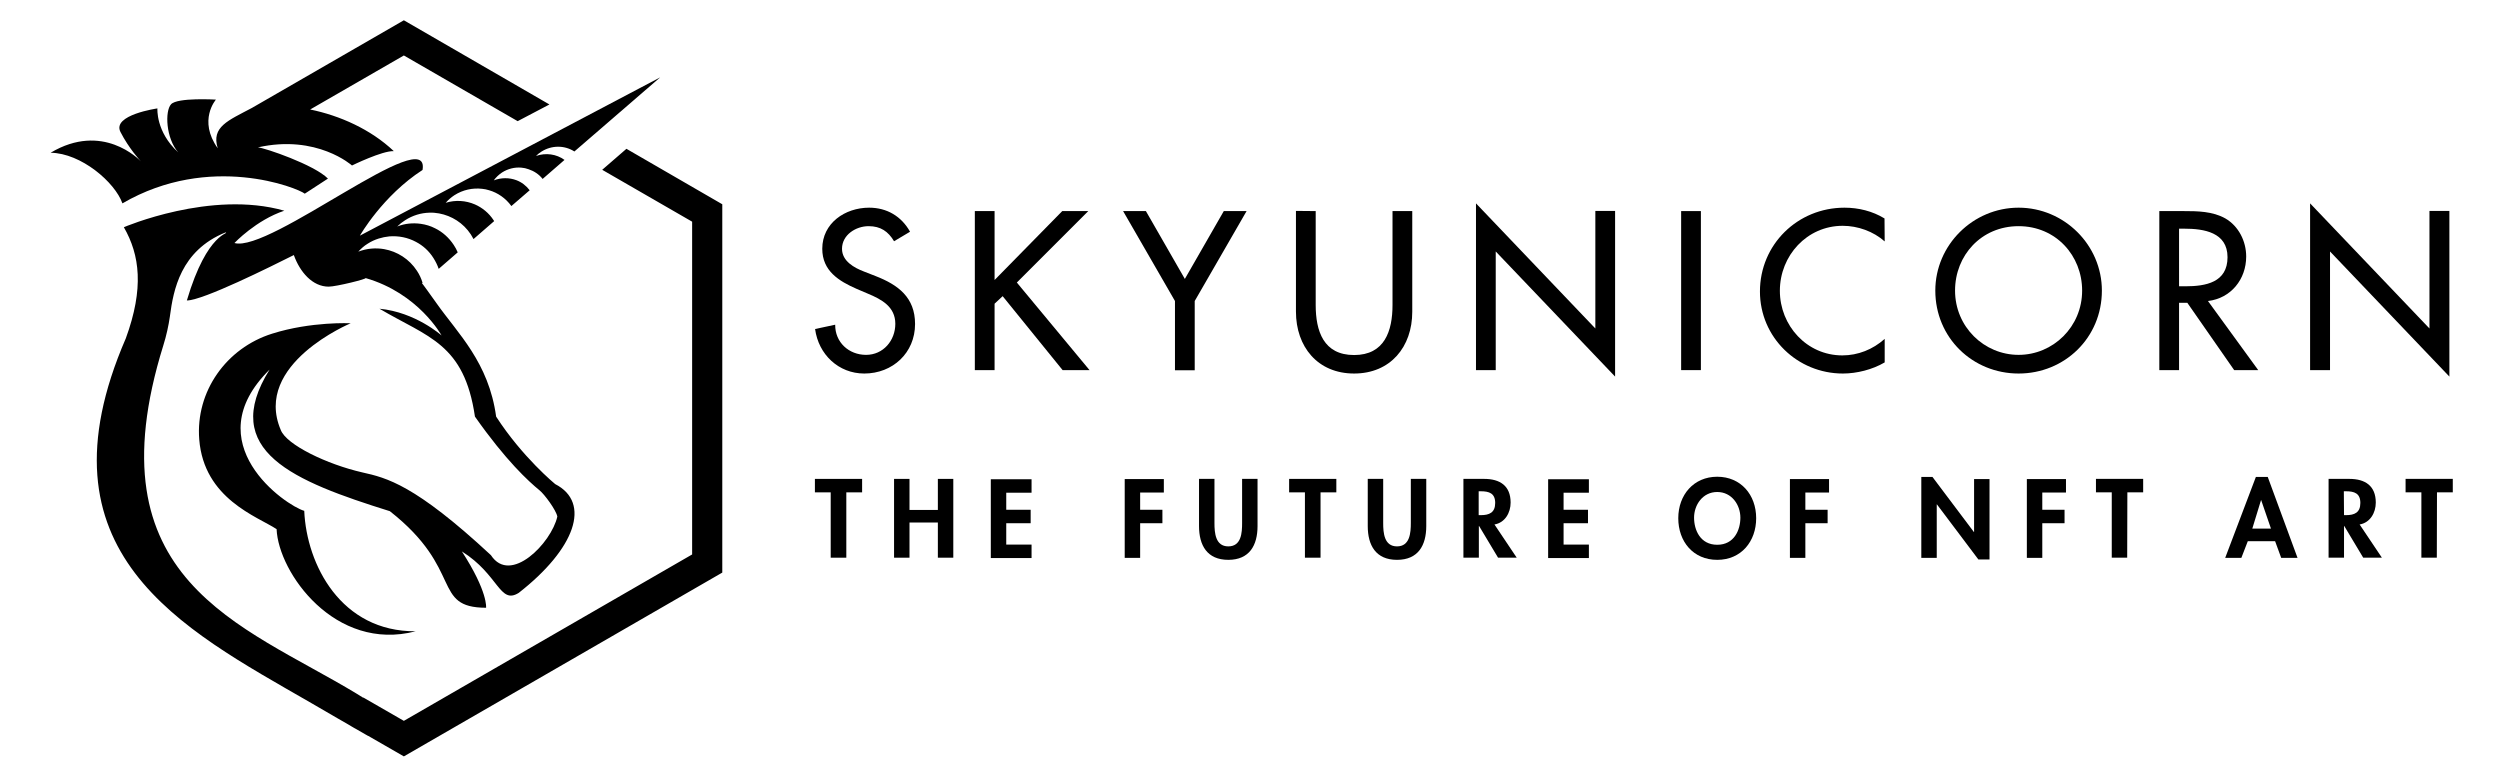 <?xml version="1.0" encoding="utf-8"?>
<!-- Generator: Adobe Illustrator 28.1.0, SVG Export Plug-In . SVG Version: 6.00 Build 0)  -->
<svg version="1.1" id="Capa_1" xmlns="http://www.w3.org/2000/svg" xmlns:xlink="http://www.w3.org/1999/xlink" x="0px" y="0px"
	 viewBox="0 0 1392.8 432.4" style="enable-background:new 0 0 1392.8 432.4;" xml:space="preserve">
<path d="M349,82.9l-13.5,11.7l50.1,28.9v185.4L225,401.6l-22.6-13c0,0-0.1,0-0.1,0.1c-1.1-0.7-2.4-1.5-3.7-2.3
	c-64-38.7-148.4-62.9-107.6-194c1.7-5.4,2.9-10.9,3.7-16.4v-0.1c1.9-14.1,5.8-36.2,30.9-46.4c2.8,0.8-10-1-21.5,37.9
	c9,0,47-19,59.6-25.3c3.4,9.5,10.4,17.6,19.4,17.6c4.2,0,21.9-4.4,20.5-4.8c29.6,8.5,42.4,32,42.4,32s-14.5-13-34.6-14.9
	c27.1,16,47.2,19.3,53.2,60.1c17.2,24.5,29.9,36.1,35.9,41c2.8,2.2,9.4,11.2,10,14.7c-3.3,14.7-26.1,38.2-37,21.5
	c-42.4-39.4-58.2-43.1-71.6-46.1c-19.7-4.5-42.4-15.4-45.5-23.7c-15.6-36.7,39-59.4,39-59.4s-22-1.1-43.8,5.8
	c-25.5,8-42.7,32.2-40.6,58.9c2.6,33.2,32.5,43,43.1,50c1,24.3,32.6,68.6,77.5,56.9c-41.6,0.3-60.8-37.1-62.1-67.1
	c-10.3-2.9-60.9-37.7-19.3-78.7c-28.4,45.4,13.6,62.2,67,78.9c41.4,32.5,23.1,53.7,53.6,53.8c0,0,1.2-8.7-13.5-31.4
	c20.7,13,21,29.8,31.7,23.1c31.5-24.6,40.5-50.2,20.3-60.6c0,0-18.3-15-32.9-37.6c-4.1-30.2-21.4-46.4-33.1-63
	c-1.9-2.6-3.7-5.1-5.3-7.4l-2.2-3l-0.7-0.9l0.3-0.3c-0.7-2.3-1.7-4.5-3.1-6.6c-4.3-6.6-11-10.8-18.3-12.1c-2.3-0.4-4.7-0.5-7-0.3
	c-2.5,0.2-5,0.8-7.4,1.7c1.5-1.6,3.2-3.2,5.2-4.4c2-1.3,4-2.2,6.2-2.9c1.9-0.6,3.9-1,5.9-1.2c5.1-0.4,10.3,0.6,14.9,3.1
	c3.8,2,7.2,5,9.7,9c1.2,1.9,2.2,3.9,2.9,6l10.6-9.2c-0.6-1.4-1.3-2.8-2.2-4.1c-2.7-4.1-6.3-7.3-10.4-9.3c-2.5-1.3-5.2-2.1-8-2.5
	c-4.4-0.6-8.9-0.2-13.1,1.5c1.3-1.3,2.8-2.5,4.4-3.5c4.2-2.7,8.9-4.1,13.5-4.2c1.8-0.1,3.7,0.1,5.4,0.4c7,1.3,13.5,5.3,17.7,11.7
	c0.6,0.9,1,1.8,1.5,2.6l11.5-10l-0.3-0.5c-2.6-4-6.3-7-10.4-8.8c-5.1-2.2-10.9-2.6-16.3-0.9c1.4-1.6,3-3,4.8-4.2
	c4.8-3.1,10.3-4.2,15.5-3.6c1.3,0.1,2.6,0.4,3.9,0.8c4.8,1.4,9.2,4.4,12.4,8.8l10.2-8.8c-2-2.6-4.5-4.5-7.4-5.6
	c-4-1.5-8.5-1.5-12.6,0.1c1.2-1.7,2.8-3.2,4.6-4.4c3.3-2.1,7-3,10.7-2.7c1.4,0.1,2.8,0.4,4.1,0.9c3,1,5.8,2.8,7.8,5.4l12.2-10.6
	c-4.5-3.3-10.5-4.1-15.9-2.2c0.9-0.9,1.9-1.7,3-2.4c5.8-3.7,13-3.6,18.4-0.1l47.8-41.3l-167.3,88.2c0,0,12.6-22.2,34.9-36.6
	c4.6-27-85.1,46.4-104.8,40.7c0,0,12.1-12.8,27.8-18c-40.8-11.7-89.4,9.2-89.4,9.2c8.9,15.5,11.3,34,1.1,61.9
	C18.3,308,101.3,350.1,172.4,391.1c7.3,4.2,12,7,16.2,9.4l5.4,3.1c0.2,0.1,0.3,0.2,0.5,0.3l1,0.6c0.5,0.3,1.1,0.6,1.7,1l1.1,0.6
	c1.6,0.9,3.3,1.9,5.2,3l1.6,0.9h0.1l19.8,11.4L402.4,319V113.8L349,82.9z"/>
<path d="M68.2,113.3c48.8-28.4,97.8-8.5,101.6-5.4l12.9-8.4c-7.6-7.7-35.1-17.1-39-17.4c32.9-7.4,52.4,10.1,52.4,10.1
	s16.9-8.3,23.3-8C206.5,72,189.3,64.4,172.8,61L225,30.9l63.4,36.6l17.7-9.3L225,11.3l-84.6,48.8c-13.3,7.1-22.8,10.5-19.1,22.5
	c-11.1-15.6-1-27.1-1-27.1s-21.5-1.3-25,2.6c-3.5,3.8-2.9,18.9,4,26.8C86.7,73.4,87.7,60.4,87.7,60.4S62.3,64,67.1,73.5
	c4.7,9.2,11,16,11.4,16.4c-1-1-21.3-22.1-50.3-4.8C45.2,85.3,64.1,101.6,68.2,113.3z"/>
<path d="M498.1,134.4c-3.3-5.5-7.5-8.4-14.2-8.4c-7,0-14.8,4.8-14.8,12.6c0,6.9,6.8,10.6,12.3,12.7l6.4,2.5
	c12.6,4.9,22,11.9,22,26.7c0,16.1-12.5,27.6-28.3,27.6c-14.3,0-25.5-10.6-27.4-24.8l11.2-2.4c-0.1,9.8,7.6,16.8,17.2,16.8
	s16.3-8,16.3-17.3c0-9.5-7.6-13.6-15.3-16.8l-6.1-2.6c-10.1-4.4-19.3-10.1-19.3-22.4c0-14.3,12.7-22.9,26.1-22.9
	c9.9,0,18,4.8,22.8,13.4L498.1,134.4L498.1,134.4z"/>
<path d="M591.8,117.6h14.5l-39.8,39.8l40.5,48.8h-15L558.6,165l-4.5,4.2v37h-11v-88.6h11V156L591.8,117.6z"/>
<path d="M625.7,117.6h12.7l21.7,37.8l21.7-37.8h12.7l-28.9,50.1v38.6h-11v-38.6L625.7,117.6L625.7,117.6z"/>
<path d="M733,117.6v52.3c0,14.5,4.3,27.9,21.4,27.9c17,0,21.4-13.4,21.4-27.9v-52.3h11v56.1c0,19.5-12.1,34.4-32.4,34.4
	S722,193.2,722,173.6v-56.1C722,117.5,733,117.6,733,117.6z"/>
<path d="M822.3,113.3l66.5,69.7v-65.5h11v92.3l-66.5-69.7v66.1h-11C822.3,206.2,822.3,113.3,822.3,113.3z"/>
<path d="M947.6,206.2h-11v-88.6h11V206.2z"/>
<path d="M1050,134.5c-6.3-5.6-15-8.7-23.4-8.7c-19.9,0-35,16.6-35,36.2c0,19.4,15,36,34.8,36c8.7,0,17-3.3,23.6-9.2v13.1
	c-6.8,4-15.5,6.2-23.3,6.2c-25.3,0-46.2-20.1-46.2-45.7c0-26.2,21-46.7,47.1-46.7c7.8,0,15.6,1.9,22.3,6L1050,134.5L1050,134.5z"/>
<path d="M1171,161.9c0,26.3-20.8,46.2-46.4,46.2s-46.4-19.9-46.4-46.2c0-25.4,21-46.2,46.4-46.2S1171,136.5,1171,161.9z M1160,161.9
	c0-19.5-14.6-35.9-35.4-35.9s-35.4,16.3-35.4,35.9c0,20.2,16.2,35.8,35.4,35.8S1160,182.1,1160,161.9z"/>
<path d="M1258.1,206.2h-13.4l-26.1-37.5h-4.6v37.5h-11v-88.6h13.4c7.9,0,16.3,0.1,23.4,4.1c7.4,4.3,11.6,12.7,11.6,21.2
	c0,12.7-8.5,23.3-21.3,24.8L1258.1,206.2z M1214,159.5h3.5c11.3,0,23.5-2.1,23.5-16.2c0-13.9-13.2-15.9-24.1-15.9h-2.9V159.5z"/>
<path d="M1287,113.3l66.5,69.7v-65.5h11.1v92.3l-66.5-69.7v66.1H1287C1287,206.2,1287,113.3,1287,113.3z"/>
<path d="M471.4,310.7h-8.6v-36.4H454v-7.5h26.3v7.5h-8.8v36.4H471.4z"/>
<path d="M522.5,284.1v-17.3h8.6v43.9h-8.6v-19.6h-15.8v19.6h-8.6v-43.9h8.6v17.3H522.5z"/>
<path d="M560.6,274.3v9.7h13.6v7.5h-13.6v11.9h14.1v7.5H552V267h22.7v7.5h-14.1L560.6,274.3z"/>
<path d="M635.2,274.3v9.7h12.4v7.5h-12.4v19.3h-8.6v-43.9h21.8v7.5h-13.2V274.3z"/>
<path d="M668,266.8h8.6v24.6c0,5.4,0.5,13,7.7,13c7.3,0,7.7-7.6,7.7-13v-24.6h8.6v26.3c0,10.7-4.5,18.8-16.3,18.8
	s-16.3-8.1-16.3-18.8V266.8z"/>
<path d="M735.6,310.7H727v-36.4h-8.8v-7.5h26.3v7.5h-8.8v36.4H735.6z"/>
<path d="M762,266.8h8.6v24.6c0,5.4,0.5,13,7.7,13s7.7-7.6,7.7-13v-24.6h8.6v26.3c0,10.7-4.5,18.8-16.3,18.8s-16.3-8.1-16.3-18.8
	V266.8z"/>
<path d="M845,310.7h-10.4L824,293h-0.1v17.7h-8.6v-43.9h11.6c8.7,0,14.7,3.8,14.7,13.2c0,5.6-3.1,11.2-9,12.2L845,310.7L845,310.7z
	 M823.9,287h1.1c4.7,0,8-1.4,8-6.8s-3.4-6.5-8-6.5h-1.2V287H823.9z"/>
<path d="M871.1,274.3v9.7h13.6v7.5h-13.6v11.9h14.1v7.5h-22.7V267h22.7v7.5h-14.1V274.3z"/>
<path d="M956.7,311.9c-13.4,0-21.7-10.2-21.7-23.2s8.6-23.1,21.7-23.1s21.7,10,21.7,23.1C978.4,301.6,970.1,311.9,956.7,311.9z
	 M956.7,274.1c-8.1,0-12.9,7.2-12.9,14.3c0,6.8,3.4,15.1,12.9,15.1s12.9-8.3,12.9-15.1C969.6,281.3,964.8,274.1,956.7,274.1z"/>
<path d="M1005.8,274.3v9.7h12.4v7.5h-12.4v19.3h-8.6v-43.9h21.8v7.5h-13.2V274.3z"/>
<path d="M1070.4,265.7h6.2l23.1,30.7h0.1v-29.5h8.6v44.8h-6.2l-23.1-30.7h-0.1v29.8h-8.6V265.7L1070.4,265.7z"/>
<path d="M1137.8,274.3v9.7h12.4v7.5h-12.4v19.3h-8.6v-43.9h21.8v7.5h-13.2L1137.8,274.3z"/>
<path d="M1185.1,310.7h-8.6v-36.4h-8.8v-7.5h26.3v7.5h-8.8L1185.1,310.7L1185.1,310.7z"/>
<path d="M1252.3,301.5l-3.6,9.3h-9l17.1-45.1h6.6l16.6,45.1h-9.1l-3.4-9.3H1252.3z M1259.7,278.5L1259.7,278.5l-4.9,16h10.4
	L1259.7,278.5z"/>
<path d="M1327,310.7h-10.4L1306,293h-0.1v17.7h-8.6v-43.9h11.6c8.7,0,14.7,3.8,14.7,13.2c0,5.6-3.1,11.2-9,12.2L1327,310.7
	L1327,310.7z M1305.9,287h1.1c4.7,0,8-1.4,8-6.8s-3.4-6.5-8-6.5h-1.2L1305.9,287L1305.9,287z"/>
<path d="M1357.6,310.7h-8.6v-36.4h-8.8v-7.5h26.3v7.5h-8.8L1357.6,310.7L1357.6,310.7z"/>
</svg>
